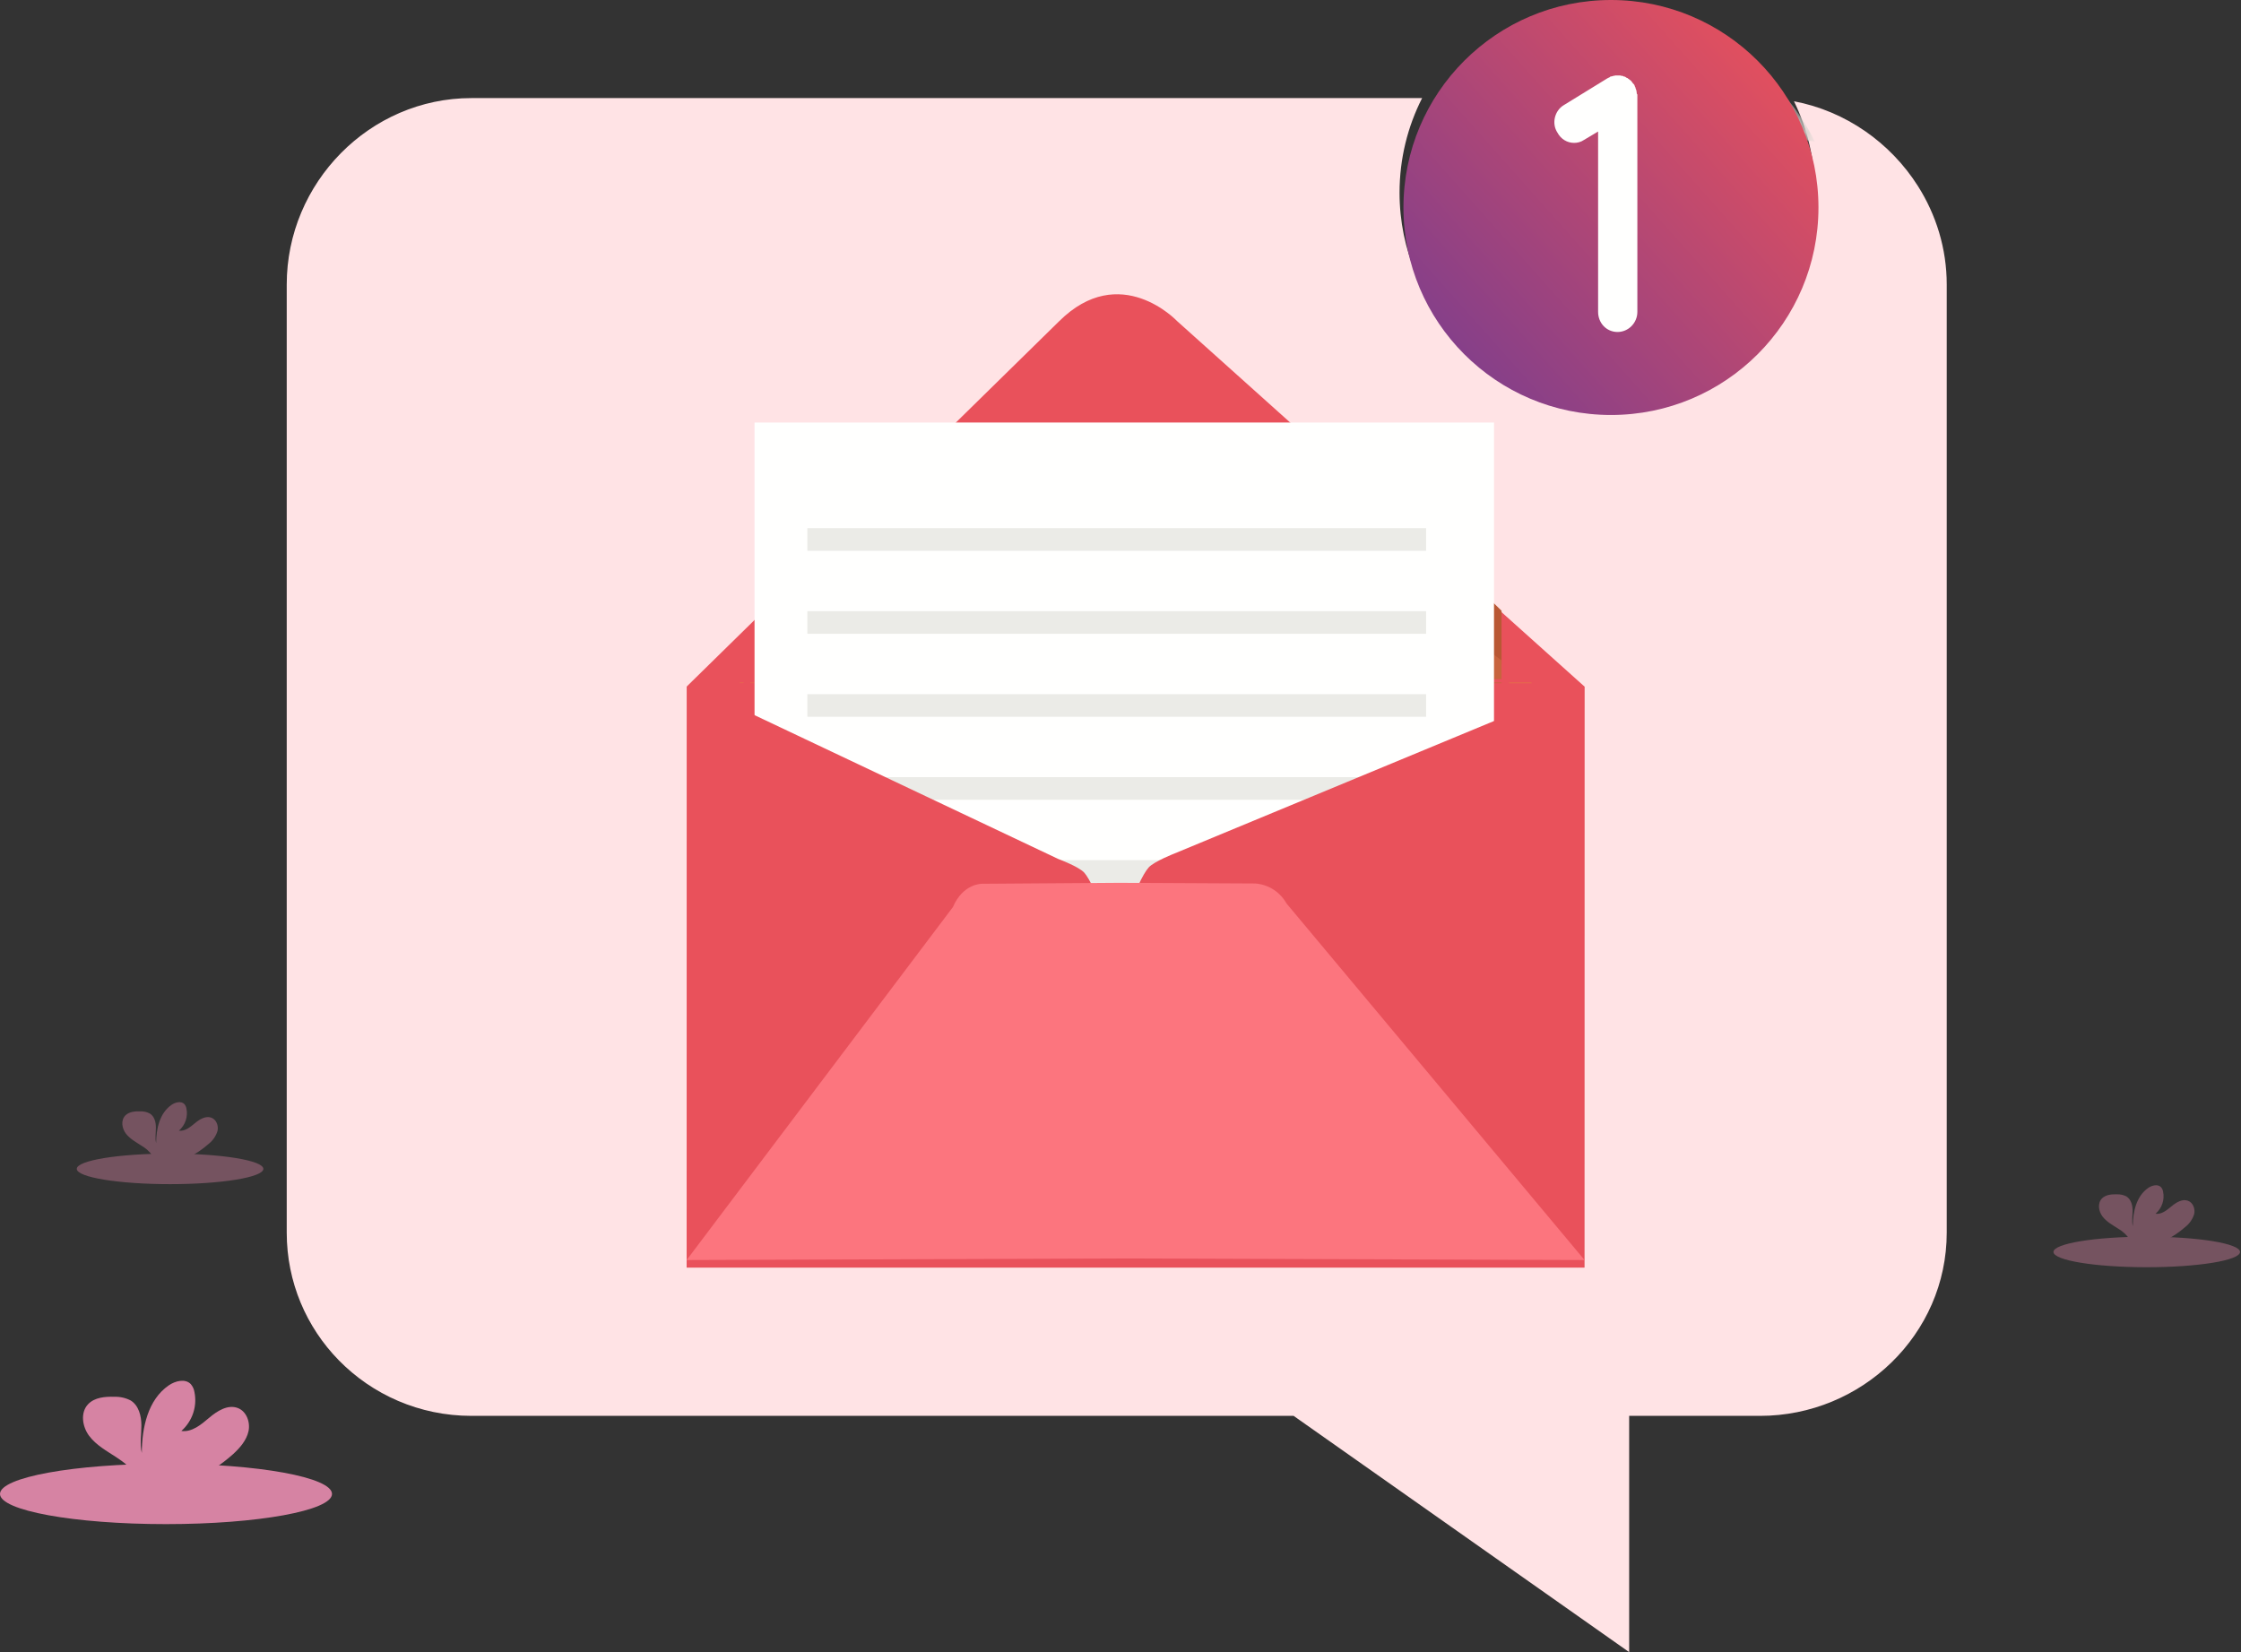 <?xml version="1.0" encoding="UTF-8"?> <svg xmlns="http://www.w3.org/2000/svg" xmlns:xlink="http://www.w3.org/1999/xlink" width="297" height="219" viewBox="0 0 297 219"><rect x="0" y="0" width="297" height="219" fill="#333333" stroke="none"/><defs><path id="group-19-a" d="M49.527,15.782 C48.077,15.505 46.585,15.36 45.065,15.36 L0.615,15.36 C5.134,6.405 14.342,0.272 24.967,0.272 C35.758,0.272 45.087,6.597 49.527,15.782"></path><radialGradient id="group-19-b" cx="-80.19%" cy="794.648%" r="1020.182%" fx="-80.19%" fy="794.648%" gradientTransform="matrix(.317 0 0 1 -.548 0)"><stop offset="0%" stop-color="#DCDCD6"></stop><stop offset="100%" stop-color="#CFCFCA"></stop></radialGradient><linearGradient id="group-19-d" x1="5.868%" x2="98.275%" y1="97.224%" y2="14.852%"><stop offset="0%" stop-color="#793D8F"></stop><stop offset="100%" stop-color="#E9515B"></stop></linearGradient></defs><g fill="none" fill-rule="evenodd"><g fill="#D683A3" transform="translate(0 183)"><ellipse cx="22" cy="15" rx="22" ry="4"></ellipse><path d="M30.886,9.73 C31.806,8.89 32.67,7.887 32.933,6.696 C33.196,5.505 32.678,4.045 31.502,3.607 C30.187,3.113 28.782,4.005 27.718,4.908 C26.655,5.811 25.431,6.844 24.037,6.652 C25.502,5.352 26.16,3.39 25.769,1.491 C25.709,1.106 25.542,0.746 25.288,0.447 C24.559,-0.319 23.237,0.009 22.361,0.613 C19.585,2.53 18.807,6.235 18.792,9.572 C18.51,8.366 18.747,7.113 18.74,5.885 C18.732,4.657 18.39,3.282 17.331,2.619 C16.669,2.271 15.925,2.101 15.174,2.125 C13.927,2.081 12.545,2.202 11.684,3.098 C10.621,4.204 10.899,6.08 11.819,7.308 C12.74,8.536 14.145,9.302 15.437,10.15 C16.418,10.795 17.413,11.548 18.018,12.569 C18.098,12.705 18.162,12.85 18.21,13 L26.035,13 C27.794,12.129 29.426,11.029 30.886,9.73 Z"></path></g><g fill="#D683A3" opacity=".4" transform="translate(272 157)"><ellipse cx="12.508" cy="8.928" rx="12.364" ry="2.024"></ellipse><path d="M17.617,5.617 C18.181,5.172 18.593,4.573 18.799,3.898 C18.951,3.212 18.648,2.391 17.973,2.141 C17.216,1.863 16.409,2.369 15.795,2.875 C15.182,3.381 14.481,3.975 13.678,3.865 C14.523,3.126 14.902,2.011 14.674,0.931 C14.64,0.714 14.544,0.509 14.398,0.341 C13.977,-0.095 13.216,0.092 12.716,0.433 C11.117,1.533 10.67,3.626 10.659,5.518 C10.5,4.836 10.636,4.125 10.633,3.425 C10.629,2.724 10.428,1.958 9.818,1.569 C9.438,1.373 9.01,1.277 8.58,1.291 C7.86,1.265 7.064,1.335 6.568,1.841 C5.958,2.475 6.117,3.535 6.648,4.231 C7.178,4.928 7.985,5.364 8.731,5.845 C9.325,6.189 9.833,6.658 10.216,7.216 C10.262,7.294 10.298,7.376 10.326,7.462 L14.833,7.462 C15.843,6.971 16.78,6.351 17.617,5.617 Z"></path></g><g transform="translate(38)"><path fill="#FFE3E5" d="M133.442,174.652 L24.472,174.652 C17.582,174.652 11.334,171.827 6.876,167.259 C2.623,162.9 0,156.955 0,150.36 L0,24.713 C0,11.205 11.008,0 24.472,0 L150.475,0 C148.561,3.762 147.482,8.022 147.482,12.535 C147.482,27.787 159.807,40.151 175.01,40.151 C190.213,40.151 202.538,27.787 202.538,12.535 C202.538,8.19 201.537,4.078 199.756,0.422 C206.607,1.719 212.541,5.914 216.183,11.658 C218.595,15.461 220,19.944 220,24.713 L220,150.36 C220,163.868 208.725,174.652 195.26,174.652 L177.913,174.652 L177.913,205.965 L133.442,174.652 Z" transform="translate(0 13)"></path><polyline fill="#E5A1A6" points="53 168 171.987 168 172 91 53.014 91 53 168"></polyline><polyline fill="#C28A8E" points="171.495 128 171.505 92 171.495 128"></polyline><polyline fill="#E9515B" points="53.014 91 53 168 171.987 168 172 91 53.014 91"></polyline><path fill="#E9515B" d="M117.979,42.537 C117.979,42.537 110.441,34.54 102.347,42.596 L53,91 L172,91 L117.979,42.537"></path><polyline fill="#E57247" points="165 90.549 162 90.547 162 90.451 164.936 90.451 165 90.549"></polyline><polyline fill="#E9515B" points="165 90 162 90 162 87 165 90"></polyline><polyline fill="#E57247" points="62 90.533 60 90.533 60.058 90.467 62 90.467 62 90.533"></polyline><path fill="#E9515B" d="M61.413,91 L60,91 L61.413,89.596 L61.413,91 M126,56.515 L94.715,56.515 L103.114,48.171 C105.48,45.792 107.791,45 109.82,45 C113.862,45 116.785,48.143 116.785,48.143 L126,56.515"></path><polyline fill="#E9515B" points="162 143 64 143 64 140.443 160.03 140.443 160.03 91 162 91.001 162 143"></polyline><polyline fill="#B95834" points="161 88 159 86.052 159 79 161 80.943 161 88"></polyline><polyline fill="#C8643E" points="161 90.548 159 90.547 159 90.452 161 90.452 161 90.548"></polyline><polyline fill="#C8643E" points="161 90 159 90 159 86 161 87.531 161 90"></polyline><polygon fill="#FFFFFE" points="62 139 160 139 160 56 62 56"></polygon><polygon fill="#EBEBE7" points="69 73 151 73 151 70 69 70"></polygon><polygon fill="#EBEBE7" points="69 84 151 84 151 81 69 81"></polygon><polygon fill="#EBEBE7" points="69 95 151 95 151 92 69 92"></polygon><polygon fill="#EBEBE7" points="69 106 151 106 151 103 69 103"></polygon><polygon fill="#EBEBE7" points="69 117 151 117 151 114 69 114"></polygon><path fill="#E9515B" d="M117.676,113.11 C117.676,113.11 114.934,114.175 114.223,114.979 C112.618,116.806 110,124.73 110,124.73 L115.46,129.953 L170.987,168 L171,91 L117.676,113.11"></path><polyline fill="#E36569" points="109.501 125.5 109.499 125.5 109.501 125.5"></polyline><path fill="#E9515B" d="M105.698,115.659 C104.984,114.86 102.239,113.839 102.239,113.839 L54.014,91 L54,168 L104.626,130.646 L110,125.343 C109.907,125.087 107.147,117.282 105.698,115.659"></path><path fill="#FC757E" d="M132.525,119.768 C130.993,117.079 128.293,117.094 128.293,117.094 L110.28,117 L110.132,117.002 L92.154,117.132 C92.154,117.132 89.653,117.054 88.287,120.223 L53,167 L110.643,166.793 L172,167 L132.525,119.768"></path><g transform="translate(153 3)"><mask id="group-19-c" fill="#fff"><use xlink:href="#group-19-a"></use></mask><path fill="url(#group-19-b)" d="M49.527,15.782 C48.077,15.505 46.585,15.36 45.065,15.36 L0.615,15.36 C5.134,6.405 14.342,0.272 24.967,0.272 C35.758,0.272 45.087,6.597 49.527,15.782" mask="url(#group-19-c)"></path></g><path fill="url(#group-19-d)" d="M203,27.5 C203,42.688 190.688,55 175.5,55 C160.312,55 148,42.688 148,27.5 C148,12.312 160.312,0 175.5,0 C190.688,0 203,12.312 203,27.5"></path><path fill="#FFFFFE" d="M179,12.671 L179,41.329 C179,42.834 177.781,44 176.375,44 C174.922,44 173.797,42.834 173.797,41.329 L173.797,17.431 L171.922,18.548 C171.501,18.84 171.031,18.937 170.61,18.937 C169.719,18.937 168.875,18.452 168.407,17.577 C167.61,16.363 168.032,14.663 169.251,13.934 L175.016,10.388 C175.063,10.34 175.157,10.34 175.204,10.291 C175.298,10.291 175.344,10.194 175.437,10.146 C175.531,10.146 175.625,10.097 175.719,10.097 C175.766,10.048 175.86,10.048 175.907,10.048 C176.001,10 176.14,10 176.235,10 C176.281,10 176.328,10 176.375,10 L176.422,10 C176.563,10 176.656,10 176.75,10 C176.797,10.048 176.891,10.048 176.938,10.048 C177.078,10.048 177.125,10.097 177.219,10.146 C177.266,10.146 177.359,10.146 177.406,10.194 C177.547,10.291 177.594,10.34 177.687,10.34 C177.734,10.388 177.781,10.437 177.875,10.486 C177.922,10.534 178.016,10.583 178.063,10.632 C178.156,10.68 178.203,10.777 178.25,10.826 C178.297,10.874 178.344,10.923 178.39,11.02 C178.437,11.068 178.531,11.166 178.578,11.214 L178.625,11.311 C178.625,11.36 178.672,11.409 178.672,11.457 C178.719,11.554 178.766,11.603 178.766,11.7 C178.812,11.797 178.812,11.894 178.859,11.943 C178.859,12.04 178.906,12.137 178.906,12.186 C178.906,12.332 178.906,12.429 179,12.526 C179,12.574 179,12.623 179,12.671"></path></g><g fill="#D683A3" opacity=".4" transform="translate(10 146)"><ellipse cx="12.538" cy="8.917" rx="12.364" ry="2.024"></ellipse><path d="M17.652,5.606 C18.216,5.162 18.628,4.56 18.83,3.883 C18.981,3.201 18.682,2.38 18.004,2.13 C17.246,1.852 16.439,2.358 15.83,2.864 C15.22,3.37 14.511,3.964 13.712,3.854 C14.554,3.113 14.932,2 14.708,0.92 C14.673,0.702 14.577,0.497 14.432,0.326 C14.011,-0.106 13.25,0.081 12.746,0.422 C11.148,1.522 10.701,3.612 10.693,5.504 C10.53,4.822 10.667,4.11 10.663,3.41 C10.659,2.71 10.462,1.943 9.852,1.577 C9.471,1.378 9.042,1.28 8.61,1.294 C7.894,1.269 7.095,1.338 6.602,1.848 C5.992,2.482 6.152,3.542 6.682,4.239 C7.212,4.935 8.019,5.368 8.761,5.852 C9.357,6.194 9.865,6.663 10.246,7.223 C10.292,7.302 10.33,7.384 10.36,7.469 L14.864,7.469 C15.875,6.972 16.813,6.346 17.652,5.606 Z"></path></g></g></svg> 